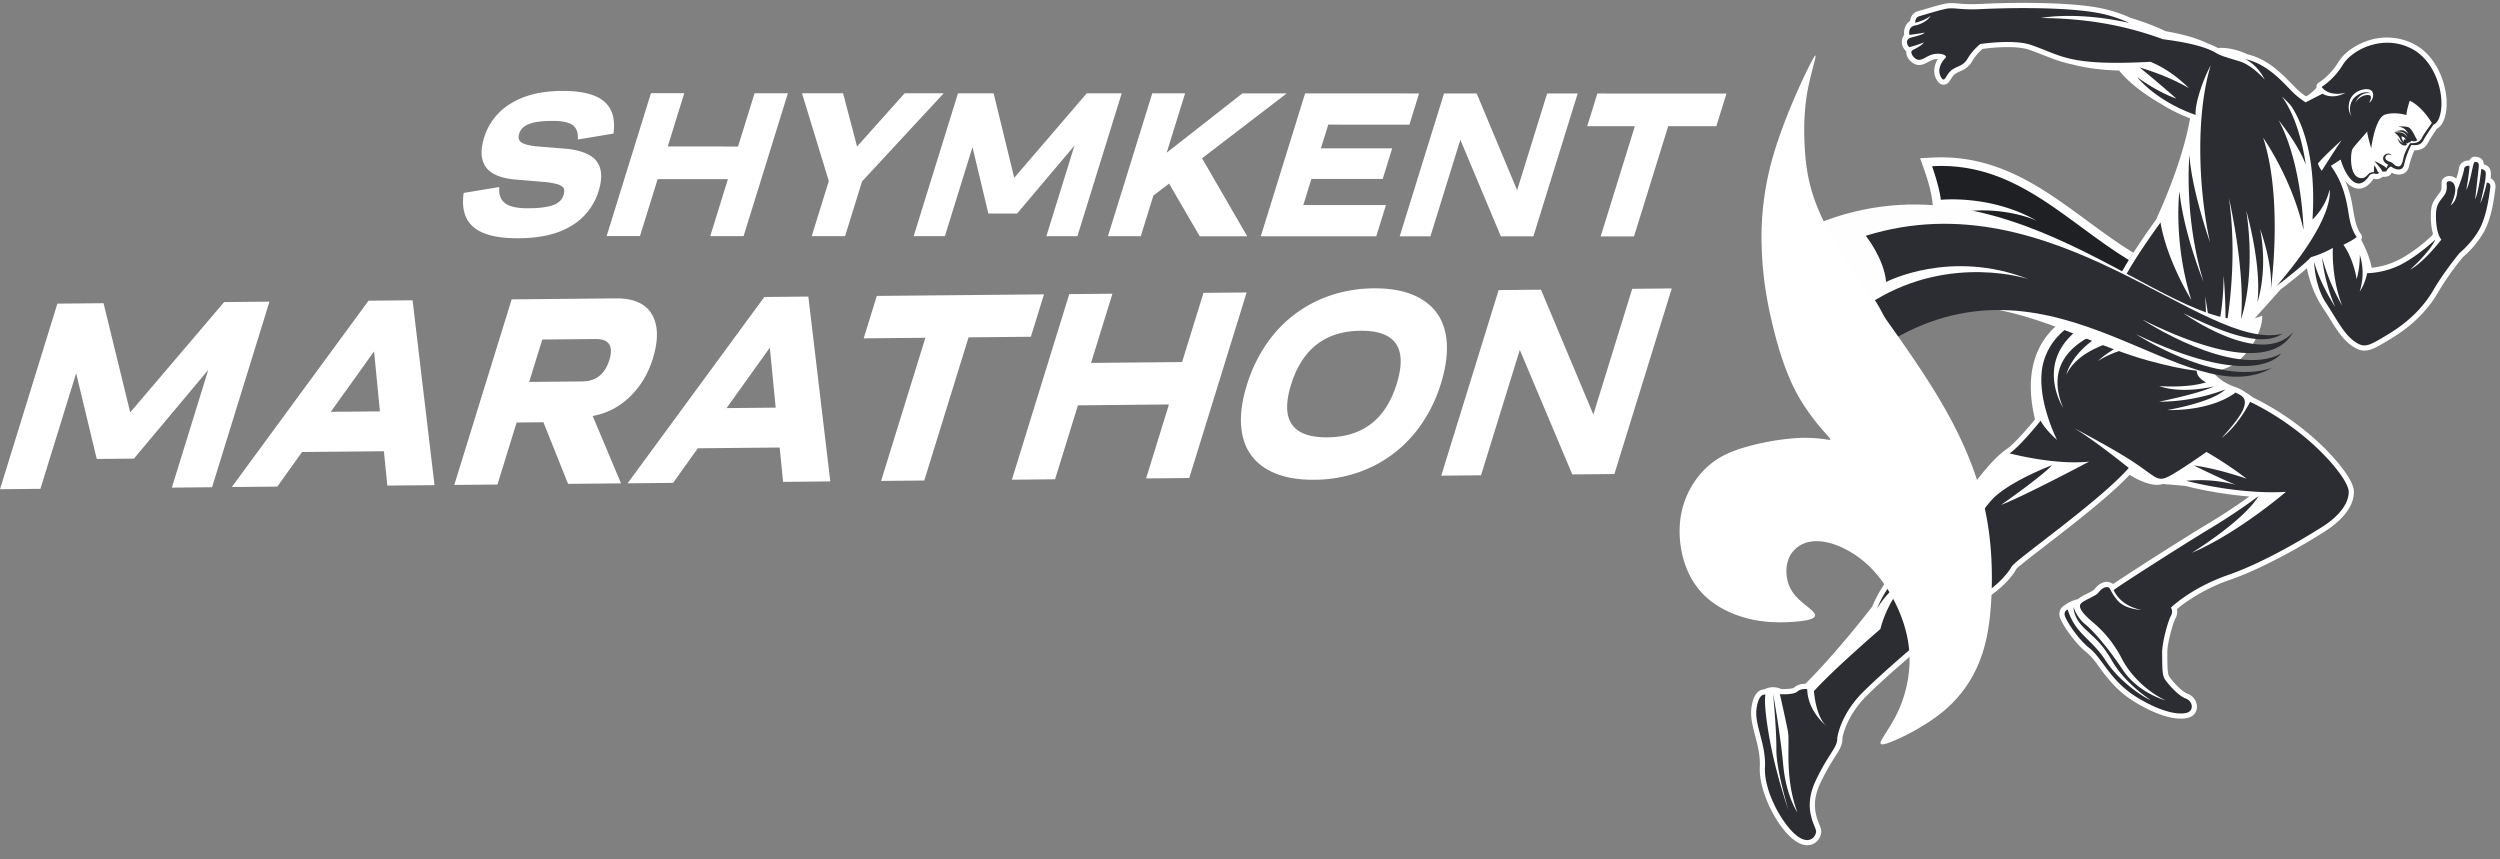 <svg width="128" height="44" fill="none" xmlns="http://www.w3.org/2000/svg"><rect width="100%" height="100%" fill="#808080" stroke="none"/><path fill-rule="evenodd" clip-rule="evenodd" d="M124.771 6.59c-.151.222-.305.446-.436.682-.072.128-.134.226-.261.309a.822.822 0 01-.455.114 3.956 3.956 0 00-.271.8c-.101.46-.523.532-.901.348l-.021.042a.248.248 0 01-.127.122.574.574 0 01-.296.041l-.025.01a.452.452 0 01-.431.095.605.605 0 00-.029.009c-.196.291-.486.557-.867.485a.917.917 0 01-.479-.287 1.267 1.267 0 01-.103-.12c.102.233.185.474.252.722.109.402.16.813.241 1.22.045.23.155.602.305.785a.27.27 0 01.024.31c.233.428.451.952.539 1.433a4.016 4.016 0 001.414-.421c.583-.307 1.183-.763 1.663-1.218.021-.033.041-.068.061-.102-.092-.316-.115-.676-.11-1.003.008-.553.167-.707.471-1.124.179-.245-.036-.524.19-.727.135-.12.341-.13.504-.054a.5.5 0 01.132.086 2.57 2.57 0 00.14-.508c.034-.277.267-.444.538-.417.059-.121.153-.207.3-.198.26.017.417.132.442.389.37.122.379.373.347.712.184.087.268.291.244.49-.086.716-.222 1.553-.555 2.193a4.706 4.706 0 01-1.092 1.337 14 14 0 00-1.303 1.847c-.582 1-1.441 1.775-2.428 2.366-.256.154-.512.316-.782.445-.198.095-.406.166-.63.142-.224-.022-.416-.133-.595-.263-.558-.405-.964-1.164-1.326-1.74-.473-.647-.785-1.427-.941-2.208a29.61 29.61 0 01-1.194.97.278.278 0 01-.048.03l-.134.114c-.827.934-1.66 1.865-2.515 2.775-.349.372-.709.733-1.051 1.11-.003.005-.007.008-.011.012.154.545.862.948 1.366 1.098l.038.016c.131.062.265.124.38.215.137.082.283.172.406.275a13.94 13.94 0 013.721 2.65c.437.438 1.43 1.533 1.447 2.155.023.861-.771 1.596-1.433 2.018a29.667 29.667 0 01-3.529 1.951c-.448.206-.904.397-1.372.56a9.162 9.162 0 00-2.132 1.06 6.105 6.105 0 00-.589.441.73.73 0 01-.085.488c-.058.102-.098.24-.134.35a7.5 7.5 0 00-.163.605c-.057.253-.12.55-.115.81.005.228-.017 1.005.084 1.174.147.25.667.803.937.9.591.21.701 1.043.07 1.231-.32.095-.716.045-1.038-.033-.605-.15-1.199-.45-1.731-.775-.627-.382-1.107-.858-1.555-1.437-.27-.349-.562-.823-.905-1.097a3.92 3.92 0 01-.51-.493c-.244-.278-.862-1.083-.877-1.44a.501.501 0 01.261-.475c.192-.148.453-.265.691-.318.134-.12.323-.208.484-.288.079-.04.309-.152.357-.215.172-.23.489-.462.793-.354l.045.02.122.061.211-.14a158.605 158.605 0 012.417-1.56c.731-.463 1.462-.926 2.204-1.372a29.426 29.426 0 002.136-1.406 19.514 19.514 0 01-2.084-.281 15.845 15.845 0 01-1.187-.26l-1.15-.1c-.522.17-1.254-.182-1.703-.47-.308.328-.639.633-.975.932-.462.411-.938.806-1.421 1.193-.749.606-1.514 1.19-2.275 1.78-.269.208-.539.416-.801.633-.091.072-.273.206-.338.294-.273.532-1.079 1.264-1.615 1.523-.832.403-1.613 1.01-2.3 1.621-1.234 1.102-2.523 2.143-3.705 3.303-.45.441-.83.967-1.075 1.551-.082.197-.173.45-.2.662 0 .067-.005.137-.018.203-.053.281-.236.542-.386.78a12.04 12.04 0 00-.734 1.322c-.234.498-.342 1.023-.221 1.573.037.17.095.334.16.494.05.13.12.285.113.424a.74.74 0 01-.446.626c-.385.158-.79-.066-1.08-.323-.867-.773-1.677-2.477-1.62-3.639.027-.534-.094-1.038-.228-1.553-.125-.474-.269-.985-.2-1.474.04-.29.13-.667.38-.844a.495.495 0 01.277-.094.974.974 0 01.866-.017c.131.003.57.002.65-.071a.864.864 0 01.586-.198c.4-.39.778-.8 1.15-1.218.79-.884 1.55-1.8 2.278-2.738.47-1.153 1.273-2.1 2.29-2.804.414-.285.915-.572 1.39-.744.547-1.23 1.238-2.44 2.111-3.464.312-.365.693-.775 1.089-1.048.254-.176.491-.433.701-.659.26-.28.511-.567.751-.863-.418-1.712-.307-3.5 1.037-4.745.493-.459 1.239-.877 1.901-1.034.218-.383.481-.677.795-.984.328-.319.607-.606.836-1.008.175-.309.365-.607.559-.903.342-.525.698-1.04 1.067-1.546.589-1.299 1.117-2.645 1.485-4.027.09-.338.171-.681.232-1.027l.023-.14a8.135 8.135 0 01-1.491-.743c-.61-.349-1.208-.76-1.717-1.247a4.112 4.112 0 01-.42-.457c-.8-.02-1.619-.107-2.396-.312a6.946 6.946 0 01-1.116-.334c-.366-.14-.728-.292-1.1-.419-.618-.21-1.734-.133-2.385-.04a2.572 2.572 0 00-.521.614 1.114 1.114 0 01-.535.49c-.124.06-.25.106-.36.189-.197.148-.264.517-.556.537-.193.013-.318-.138-.4-.295-.17-.326-.102-.725.088-1.023a.832.832 0 00-.103.007c-.33.037-.573.343-.921.3-.292-.038-.587-.343-.596-.64a.454.454 0 010-.059.174.174 0 01-.032-.028c-.139-.143-.225-.343-.185-.54a.585.585 0 01.114-.273.725.725 0 01.06-.428.654.654 0 01.246-.294.548.548 0 01.4-.493c.443-.117.877-.268 1.326-.368.115-.026.23-.04.347-.042.194-.004.388.022.581.035.329.024.657.021.985.005a43.055 43.055 0 013.484-.031c.527.017 1.054.047 1.579.098.453.047.911.108 1.355.22.424.104.836.25 1.235.43.598.184 1.216.403 1.779.679.712.125 1.514.309 2.164.629.162.06.32.125.472.206l.028.016.014.01c.525-.035 1.052.105 1.529.327 1.018.243 1.708.938 2.414 1.67a3.9 3.9 0 00.569.479l.113-.058a2.62 2.62 0 00.43-.385.259.259 0 01.122-.268c.375-.226.772-.666.997-1.043.309-.519.947-.91 1.512-1.097a3.033 3.033 0 012.371.181c.159.084.31.185.448.3.316.263.569.597.761.96.384.726.603 1.778.332 2.563-.069.202-.187.4-.377.505h-.001z" fill="#fff"/><path fill-rule="evenodd" clip-rule="evenodd" d="M121.298 5.25s.122-.169.086-.314c-.037-.144-.561-.09-.784.32 0 0 .187-.571.774-.48 0 0-.3-.178-.73.139-.431.315-.355.922-.221 1.062 0 0-.269-.264-.129-.785.141-.522.777-.71 1.053-.593.277.115.148.574-.049.65zm-2.423 3.49c.234-.36.669-1.057 1.015-1.56 0 0-.84.749-1.214 1.192.074.203.154.315.199.368zm4.218-1.473a.126.126 0 01.007-.151c-.002.017.01.032.028.035.018.004.035-.005.037-.022a.033.033 0 00-.028-.036.033.033 0 00-.018.002.087.087 0 01.022-.016.382.382 0 00-.182-.101c.004.115.03.193.134.29zm.255.001l.041.043c.045-.087.083-.105.083-.105.166.08.292-.023.292-.023-.147-.251-.282-.606-.467-.671-.184-.063-.511-.031-.511-.031-.009.004.23.017.365.156a.946.946 0 01.154.22.723.723 0 00-.257-.18c-.098-.036-.441.056-.441.056.221-.006.36.006.436.047.124.065.159.139.223.264-.079-.105-.132-.18-.267-.242-.101-.046-.421-.022-.421-.022s.21.115.309.345c.052.12.124.189.181.228a.75.75 0 01-.287-.245l.002.004a.862.862 0 01-.037-.057c.135.463.418.392.418.392.049-.026.068-.012.068-.012.004-.045-.029-.074-.051-.086.089.003.133-.035.153-.065l.014-.016zm1.164-.97c-.142-.236-.561-.865-1.133-1.144 0 0-.177.547-.166.74 0 0-.569-.187-1.092-.028-.523.16-.716 1.725-.716 1.725s-.196-.65-.206-.865c-.071.129-.705.78-.767.935-.083.212-.159 1.349.398 1.452.266.048.333-.123.497-.258.087-.026.155-.042.218-.049v-.01c-.003-.143.019-.34.019-.34.063.1.128.208.158.296.03.089.1.082.1.082-.051.076-.174.097-.238.046a.535.535 0 00-.25.076c-.373.595-.717.493-.973.223-.281-.296-.47-.817-.517-1.01 0 0-.242.152-.502.324.771 1.066.838 2.12.959 2.736.123.619.363.905.363.905-.177.16-.681.398-.681.398.539.764.676 1.758.676 1.758.183-.615.163-1.245.163-1.245a3.088 3.088 0 01-.008 1.883c.273-.372.386-.942.386-.942s.881.007 1.769-.461c.887-.468 1.723-1.261 1.723-1.261-.286.642-1.296 1.544-1.296 1.544.713-.379 1.601-1.54 1.601-1.54-.208-.253-.284-.784-.275-1.293.008-.508.184-.649.421-.973.236-.325.064-.607.152-.687.089-.078.36-.06.409.298.05.361-.23.903-.23.903.351-.25.344-.793.344-.793.076-.182.311-.81.339-1.047.029-.236.281-.184.281-.184.006.22-.163 1.244-.163 1.244.265-.56.326-1.455.444-1.447.118.008.22-.002.189.301-.032.304-.182 1.618-.182 1.618.209-.463.315-1.559.315-1.559.267.069.246.17.212.507-.034.336-.265 1.255-.265 1.255.186-.344.34-1.063.34-1.063s.204-.005.175.231c-.029.237-.153 1.382-.528 2.104-.374.722-1.045 1.272-1.045 1.272s-.797.96-1.344 1.901c-.546.94-1.357 1.688-2.336 2.275-.979.586-1.186.722-1.717.337-.531-.384-.871-1.082-1.452-1.972-.581-.888-.597-2.091-.597-2.091.294 1.121 1.085 2.323 1.085 2.323-.585-1.314-.674-2.545-.674-2.545.335 1.323 1.028 2.47 1.028 2.47-.578-1.465-.48-2.96-.48-2.96a5.365 5.365 0 01-1.123.476c-.343.379-1.565 1.325-1.565 1.325l.032-.04c-.144.124-.236.201-.236.201 3.112-3.604 2.717-4.945 2.717-4.945-.183.908-.868 1.53-.868 1.53.206-3.232-.545-4.99-1.098-5.826-.259-.288-.475-.475-.475-.475.961 1.29 1.227 3.484 1.227 3.484-.397-1.052-1.387-2.268-1.387-2.268 1.214 2.256 1.273 5.613 1.273 5.613-.594-2.64-2.067-4.715-2.067-4.715 1.043 3.172.391 7.783.391 7.783.116-1.344-.547-3.113-.547-3.113.418 2.179-.135 3.744-.135 3.744.221-1.938-.569-4.666-.569-4.666.504 3.461-.273 5.538-.273 5.538.226-2.564-.619-6.198-.619-6.198.521 3.614-.224 7.067-.224 7.067.129-1.092-.047-3.105-.047-3.105-.013 2.801-.783 4.227-.783 4.227.236-1.236-.169-3.164-.169-3.164.198 2.066-.28 3.16-.28 3.16-.102-1.483-.404-2.478-.404-2.478.243 1.166-.062 2.272-.062 2.272.428.454.236.816.372 1.075.137.26.432.379.432.379-.991.311-2.409.193-2.409.193 1.228.43 2.823.01 2.823.01-.819.397-2.838.79-2.838.79a9.628 9.628 0 003.406-.627c-.709.678-2.977 1.055-2.977 1.055 2.423.034 3.494-.896 3.494-.896.366.173.61.29.409.827-.202.537-1.124 1.502-1.124 1.502.883-.668 1.466-1.855 1.466-1.855 3.1 1.505 5.03 3.933 5.048 4.585.017.652-.565 1.313-1.313 1.79-.748.476-2.914 1.811-4.847 2.485-1.932.674-2.944 1.68-2.944 1.68s.139.176-.003.426c-.141.25-.456 1.36-.445 1.9.01.538-.016 1.074.12 1.306.138.23.698.88 1.08 1.016.383.136.433.622.076.729-.358.106-1.188.051-2.555-.78-1.367-.831-1.773-1.989-2.432-2.516-.66-.524-1.277-1.528-1.285-1.733-.009-.205.16-.25.16-.25.401 1.268 1.206 1.47 1.946 2.613.74 1.142 2.05 1.942 2.308 2.024-.485-.326-1.429-1.058-1.976-2.002-.546-.944-.888-1.153-1.453-1.708-.565-.558-.522-1.055-.522-1.055s.141.51.586.873c.446.363 1.147 1.169 1.94 2.352.794 1.183 2.184 1.553 2.184 1.553-.996-.474-1.842-1.345-2.247-2.15a5.966 5.966 0 00-1.464-1.84c-.481-.401-.779-.755-.639-.95.139-.195.759-.377.918-.588.158-.213.367-.31.494-.264.128.045.117.266.503.7.386.432 1.196.46 1.196.46-1.148-.23-1.418-1.02-1.418-1.02.321-.249 3.551-2.318 4.943-3.155a31.262 31.262 0 002.474-1.654c-.797 1.3-3.424 2.907-3.424 2.907 2.365-1.005 4.824-3.124 4.824-3.124-2.477.148-5.105-.566-5.105-.566a7.226 7.226 0 012.538.205c-.607-.233-2.152-.991-2.152-.991 1.227.158 2.707.679 2.707.679-1.041-.801-2.056-1.37-2.056-1.37s-1.399.989-1.953 1.263c-.554.272-.62.036-1.703-.693-1.084-.727-3.116-1.787-3.116-1.787 1.087.65 2.795 2.037 2.795 2.037-1.554 1.754-5.83 4.72-6.001 5.055-.171.337-.865 1.103-1.498 1.411-.632.306-1.43.832-2.36 1.66-.927.83-2.497 2.117-3.714 3.312-1.217 1.196-1.353 2.386-1.353 2.386.014.502-.423.744-1.112 2.206-.69 1.462.04 2.322.027 2.592-.014.27-.385.747-1.087.122-.703-.626-1.589-2.23-1.53-3.424.06-1.194-.55-2.162-.43-3.004.118-.843.459-.705.459-.705s-.133.339.2 2.217c.332 1.876.975 3.696.975 3.696s-.63-2.09-.62-3.093c.012-1.005-.167-2.872-.167-2.872s.365 1.995.516 3.629c.15 1.633.729 2.443.729 2.443-.682-1.822-.367-3.54-.49-4.168-.123-.625-.408-1.88-.408-1.88s.693.045.894-.135c.202-.18.507-.122.507-.122.02 1.162 1.025 1.923 1.025 1.923-.594-.465-.682-1.822-.682-1.822.98-1.096 3.4-3.179 3.4-3.179.476-1.823 1.724-2.863 1.724-2.863-1.351.762-1.906 1.846-1.906 1.846 1.056-2.636 3.645-3.47 3.645-3.47-.407 1.21-.33 1.988-.33 1.988s1.791-3.439 2.76-4.303c.969-.863 2.896-1.588 2.896-1.588-.53.585-2.609 2.032-2.609 2.032 1.141-.427 4.51-2.216 4.51-2.216-1.785.192-4.071-.422-4.071-.422.56-.387 1.588-1.673 1.588-1.673.246.48.839.983.839.983s-1.233-2.4-.645-4.14c.588-1.738 2.308-2.167 2.308-2.167l.54-.003c-3.79 1.722-1.89 4.668-1.89 4.668-1.403-3.347 2.752-4.148 2.752-4.148-2.287.971-2.591 2.458-2.591 2.458.82-1.763 3.998-2.017 3.998-2.017-1.529.48-2.381 1.312-2.381 1.312 1.833-1.155 4.013-.742 4.013-.742-2.436-1.512-4.119-1.816-4.119-1.816.512-.97 1.137-1.123 1.686-2.092.55-.968 1.626-2.444 1.626-2.444.328 1.954 1.58 3.968 1.58 3.968-.935-2.96-.613-5.565-.613-5.565.238 2.217 1.238 4.64 1.238 4.64-1.029-3.391-.722-6.501-.722-6.501.106 1.785 1.053 4.474 1.053 4.474-.592-2.688-.747-6.486.035-9.059-.377.682-.82 1.955-.771 2.536-2.062-.721-2.991-1.934-2.991-1.934 1.09.8 2.003 1.1 2.003 1.1a59.643 59.643 0 00-1.878-1.596c1.175.355 1.998.754 2.525 1.06-.54-.532-1.178-1.015-1.968-1.349-4.243.225-4.521-.321-6.139-.87-.892-.301-2.581-.04-2.581-.04s-.387.303-.636.73c-.25.426-.517.367-.829.603-.311.236-.35.735-.558.335-.21-.4.097-.822.232-.942.134-.12-.13-.267-.518-.22-.387.047-.615.332-.856.3-.242-.03-.46-.39-.312-.48.146-.092.454-.22.599-.415-.307.138-.756.25-.756.25-.176-.182-.164-.425.096-.493.26-.07.604-.145.698-.254-.314.058-.785.118-.785.118s-.1-.404.275-.48c.375-.075.686-.273.806-.5-.238.225-.78.358-.78.358s-.031-.274.208-.336c.239-.064.84-.26 1.317-.368.476-.106.665.064 1.868.004 1.203-.059 4.63-.148 6.34.28.48.119.875.27 1.221.43-2.727-.615-4.523-.255-4.523-.255 2.34.03 4.234.355 6.255 1.09 1.042.131 2.017.33 2.638.656.285.196.655.28 1.294.48.639.198 1.273.929 1.273.929-.413-.815-1.011-1.05-1.011-1.05 1.09.228 1.873 1.107 2.36 1.61.259.27.539.473.744.605l.865-.443s.477.333 1.182-.05c0 0-.827.246-1.228-.297 0 0 .64-.387 1.084-1.131.444-.744 2.031-1.606 3.537-.82 1.269.663 1.747 2.523 1.41 3.498-.059.173-.157.33-.306.384-.158.231-.386.572-.49.759-.082.149-.169.34-.642.28a4.29 4.29 0 00-.371 1.015c-.075.345-.43.268-.667.09-.051.011-.149.06-.236.241 0 0-.095.043-.216.01 0 0-.01-.027-.03-.066l-.007-.014c-.07-.12-.373-.455-.373-.455.276.125.482.24.561.31.029.02.058.038.083.057 0 0-.002-.11.086-.161-.042-.025-.085-.054-.129-.082-.136-.09-.182-.268-.112-.376.105-.162.354-.162.392-.036-.081-.062-.228-.056-.286.041-.058.097-.032.209.207.288.24.08.179.192.402.235.25.05.266-.407.33-.58.124-.338.307-.606.307-.606.431.013.526-.12.64-.346.061-.122.332-.497.47-.686h.001z" fill="#2B2D32"/><path fill-rule="evenodd" clip-rule="evenodd" d="M99.015 10.714l-.027.004-.055-.438c-.065-.521-.251-1.13-.427-1.627l-.197-.551.58-.032c1.605-.09 3.062.256 4.505.974 2.092 1.04 3.834 2.674 5.824 3.889l.01.006c-.162.25-.32.502-.467.762-.229.403-.507.69-.835 1.008a4.66 4.66 0 00-.713.844c-.246-.06-.494-.121-.742-.179-1.011-.242-2.034-.502-3.022-.83a25.171 25.171 0 01-1.495-.57c-.796-.323-2.326-1.914-2.95-2.59l-.484-.526.495-.144z" fill="#fff"/><path fill-rule="evenodd" clip-rule="evenodd" d="M108.993 13.31c-3.291-2.011-5.804-5.034-10.071-4.8 0 0 .36.997.45 1.72 0 0 2.563-.274 4.902 1.07 0 0-2.159-1.025-4.948-.215 0 0 1.98 2.15 2.789 2.48.81.328 1.62.702 4.453 1.378.331.078.64.155.927.225a6.46 6.46 0 01.431-.459c.328-.319.606-.606.836-1.008.074-.132.152-.262.231-.39z" fill="#1F2024"/><path fill-rule="evenodd" clip-rule="evenodd" d="M115.826 16.162c-4.143 1.805-12.445-8.92-22.8-4.7 0 0 1.299 1.283 1.352 2.597 0 0-.588.312-.91.575 0 0 1.513 1.619 1.352 3.143 0 0 2.34-2.227 5.736-2.118 3.397.108 6.5 2.006 9.442 2.805 1.922.52 3.182.712 4.034.366.989-.403 1.823-1.802 1.794-2.668z" fill="#FEFEFE"/><path fill-rule="evenodd" clip-rule="evenodd" d="M116.864 17.086c-4.003 1.001-11.728-8.014-21.337-5.013 0 0 .938 1.162 1.042 2.365 0 0 3.282-1.722 7.294-.144 0 0-3.907-1.316-7.867 1.075 0 0 .768 1.152.872 2.042 8.507-4.974 15.005 3.926 19.46 1.425-2.869.972-6.963-1.725-6.963-1.725 5.68 2.73 7.229 1.269 7.426.994-2.448 1.322-7.106-1.745-7.106-1.745 6.64 3.313 7.562.86 7.731.638-1.659 1.883-5.63-.963-5.63-.963 3.149 1.57 4.377 1.516 5.078 1.05z" fill="#2B2D32"/><path fill-rule="evenodd" clip-rule="evenodd" d="M92.824 3.019c.34-.6-.045.449-.25 1.483-.203 1.033-.227 2.051-.174 3.012.053.961.182 1.864.57 2.889.388 1.024 1.035 2.17 1.79 3.331.755 1.161 1.618 2.339 2.544 3.664.926 1.324 1.916 2.796 2.695 4.293.78 1.497 1.351 3.018 1.662 4.527.31 1.511.362 3.01.301 4.313-.061 1.304-.233 2.411-.638 3.401a6.32 6.32 0 01-1.947 2.585c-.905.723-2.08 1.295-2.642 1.502-.564.207-.515.048-.306-.294.21-.342.581-.867.864-1.557.283-.69.477-1.546.478-2.388 0-.843-.194-1.673-.53-2.468-.335-.796-.812-1.557-1.355-2.135a5.065 5.065 0 00-1.712-1.206c-.56-.235-1.072-.31-1.494-.235a1.45 1.45 0 00-.96.604c-.204.302-.28.677-.249 1.07.031.39.17.798.52 1.167.35.37.912.701.94.912.027.212-.48.302-1.105.348-.624.046-1.366.047-2.141-.123-.775-.17-1.583-.51-2.202-1.03s-1.05-1.219-1.286-2.041c-.236-.822-.277-1.768-.055-2.62a4.437 4.437 0 011.282-2.13c.577-.523 1.247-.81 2.06-1.035a12.806 12.806 0 012.516-.43c.748-.041 1.287.039 1.543.076.256.039.23.035-.106-.347-.334-.38-.977-1.139-1.484-2.097-.507-.96-.877-2.119-1.173-3.323-.296-1.204-.517-2.452-.575-3.898a14.887 14.887 0 01.631-5.03c.584-1.945 1.648-4.191 1.988-4.79z" fill="#fff"/><path d="M25.566 9.576c-.036.369.059.642.284.82.225.178.607.267 1.145.267.308 0 .572-.014.79-.042.22-.027.402-.07.548-.125a.939.939 0 00.342-.209.697.697 0 00.172-.284.741.741 0 00.041-.266.26.26 0 00-.106-.188.813.813 0 00-.296-.131 4.215 4.215 0 00-.53-.094l-1.638-.138c-.733-.077-1.22-.297-1.461-.66-.24-.363-.264-.854-.072-1.476a3.074 3.074 0 011.388-1.762c.692-.423 1.573-.634 2.643-.633.981 0 1.684.178 2.109.535.425.356.586.906.485 1.65l-1.826.302c.025-.334-.058-.576-.25-.726-.192-.15-.535-.225-1.028-.225-.286 0-.53.014-.732.041a2.09 2.09 0 00-.505.126.932.932 0 00-.32.203.69.69 0 00-.166.279c-.058.188-.031.33.081.428.113.098.36.172.744.22l1.673.136c.75.093 1.249.316 1.494.671.246.356.27.852.073 1.488a3.124 3.124 0 01-1.382 1.773c-.689.43-1.615.643-2.781.643-1.037 0-1.782-.188-2.234-.567-.452-.376-.622-.962-.511-1.754l1.826-.302zm7.762-4.805h1.707L34.189 7.5l3.599.001.846-2.727h1.706l-2.268 7.315h-1.707l.904-2.916-3.598-.001-.905 2.915H31.06l2.268-7.315zm9.107 4.497l-1.373-4.494h2.102l.718 2.728 2.436-2.726h2L44.136 9.29l-.868 2.8H41.56l.875-2.821zm6.614-4.491h1.825l1.054 4.327 3.713-4.325h1.79l-2.268 7.314h-1.589l1.439-4.64-2.938 3.48-1.47-.001-.814-3.397-1.413 4.556H46.78l2.269-7.314zm9.945.003h1.682l-.943 3.04 3.878-3.039 2.27.001-4.335 3.322 2.31 3.992h-2.43l-1.569-2.697-.805.616-.644 2.08-1.682-.001 2.269-7.314zm7.827.002l5.835.002-.495 1.599-4.154-.002-.376 1.213 3.65.001-.487 1.567-3.65-.001-.414 1.337 4.23.002-.496 1.598-5.911-.002 2.268-7.314zm7.112.003h1.673l2.071 4.954 1.536-4.953 1.564.001-2.268 7.314h-1.665L74.77 7.156 73.237 12.1l-1.572-.001 2.268-7.314zm9.772 1.675h-2.439l.519-1.673 6.609.003-.519 1.672-2.463-.001-1.75 5.642h-1.707l1.75-5.643zM2.938 15.546l2.363-.022 1.366 5.59 4.81-5.648 2.319-.022-2.938 9.502-2.059.02 1.864-6.028-3.805 4.543-1.905.018-1.054-4.389-1.83 5.918-2.069.02 2.938-9.502zm16.718 7.557l-4.192.04-1.265 1.771-2.33.022 7-9.54 2.255-.021 1.123 9.464-2.417.022-.173-1.758zm-.204-2.041l-.3-3.07-2.216 3.093 2.516-.023zm6.745-5.735l5.325-.05c.915-.009 1.534.265 1.858.822.324.556.339 1.31.045 2.26-.24.778-.632 1.429-1.174 1.953a3.628 3.628 0 01-1.906.986l1.451 3.45-2.711.026-1.262-3.155-1.372.013-.982 3.176-2.21.02 2.938-9.5zm1.568 2.056l-.671 2.172 2.722-.026c.697-.006 1.158-.371 1.382-1.095.223-.724-.013-1.083-.71-1.076l-2.723.025zm12.155 5.53l-4.193.039-1.264 1.771-2.33.023 7-9.54 2.254-.022 1.124 9.464-2.418.023-.173-1.758zm-.205-2.042l-.3-3.07-2.215 3.094 2.515-.024zm7.664-3.577l-3.158.029.671-2.172 8.56-.08-.672 2.171-3.19.03-2.267 7.33-2.21.021 2.266-7.33zm7.367-2.235l2.211-.021-1.096 3.543 4.662-.044 1.095-3.543 2.21-.02-2.938 9.5-2.21.022 1.17-3.788-4.66.045-1.171 3.786-2.211.022 2.938-9.502zm12.555 9.505c-.777.007-1.44-.1-1.986-.32-.547-.22-.97-.539-1.268-.956-.299-.416-.466-.927-.504-1.531-.038-.604.06-1.282.292-2.033a7.74 7.74 0 01.973-2.06c.414-.613.9-1.132 1.46-1.557a6.494 6.494 0 011.867-.985 7.033 7.033 0 012.196-.359c.777-.007 1.437.1 1.98.32.544.22.965.539 1.264.956.298.416.465.93.501 1.538.036.608-.063 1.293-.298 2.054a7.618 7.618 0 01-.968 2.038 6.538 6.538 0 01-1.456 1.55 6.508 6.508 0 01-1.863.986 6.987 6.987 0 01-2.19.359zm.671-2.172c1.8-.017 2.98-.93 3.54-2.74.566-1.829-.052-2.734-1.852-2.717-1.808.017-2.995.94-3.56 2.768-.56 1.81.064 2.706 1.872 2.689zm8.759-7.54l2.167-.02 2.682 6.39 1.99-6.435 2.025-.019-2.938 9.502-2.156.02-2.687-6.376-1.985 6.42-2.037.02 2.939-9.502z" fill="#fff"/></svg>